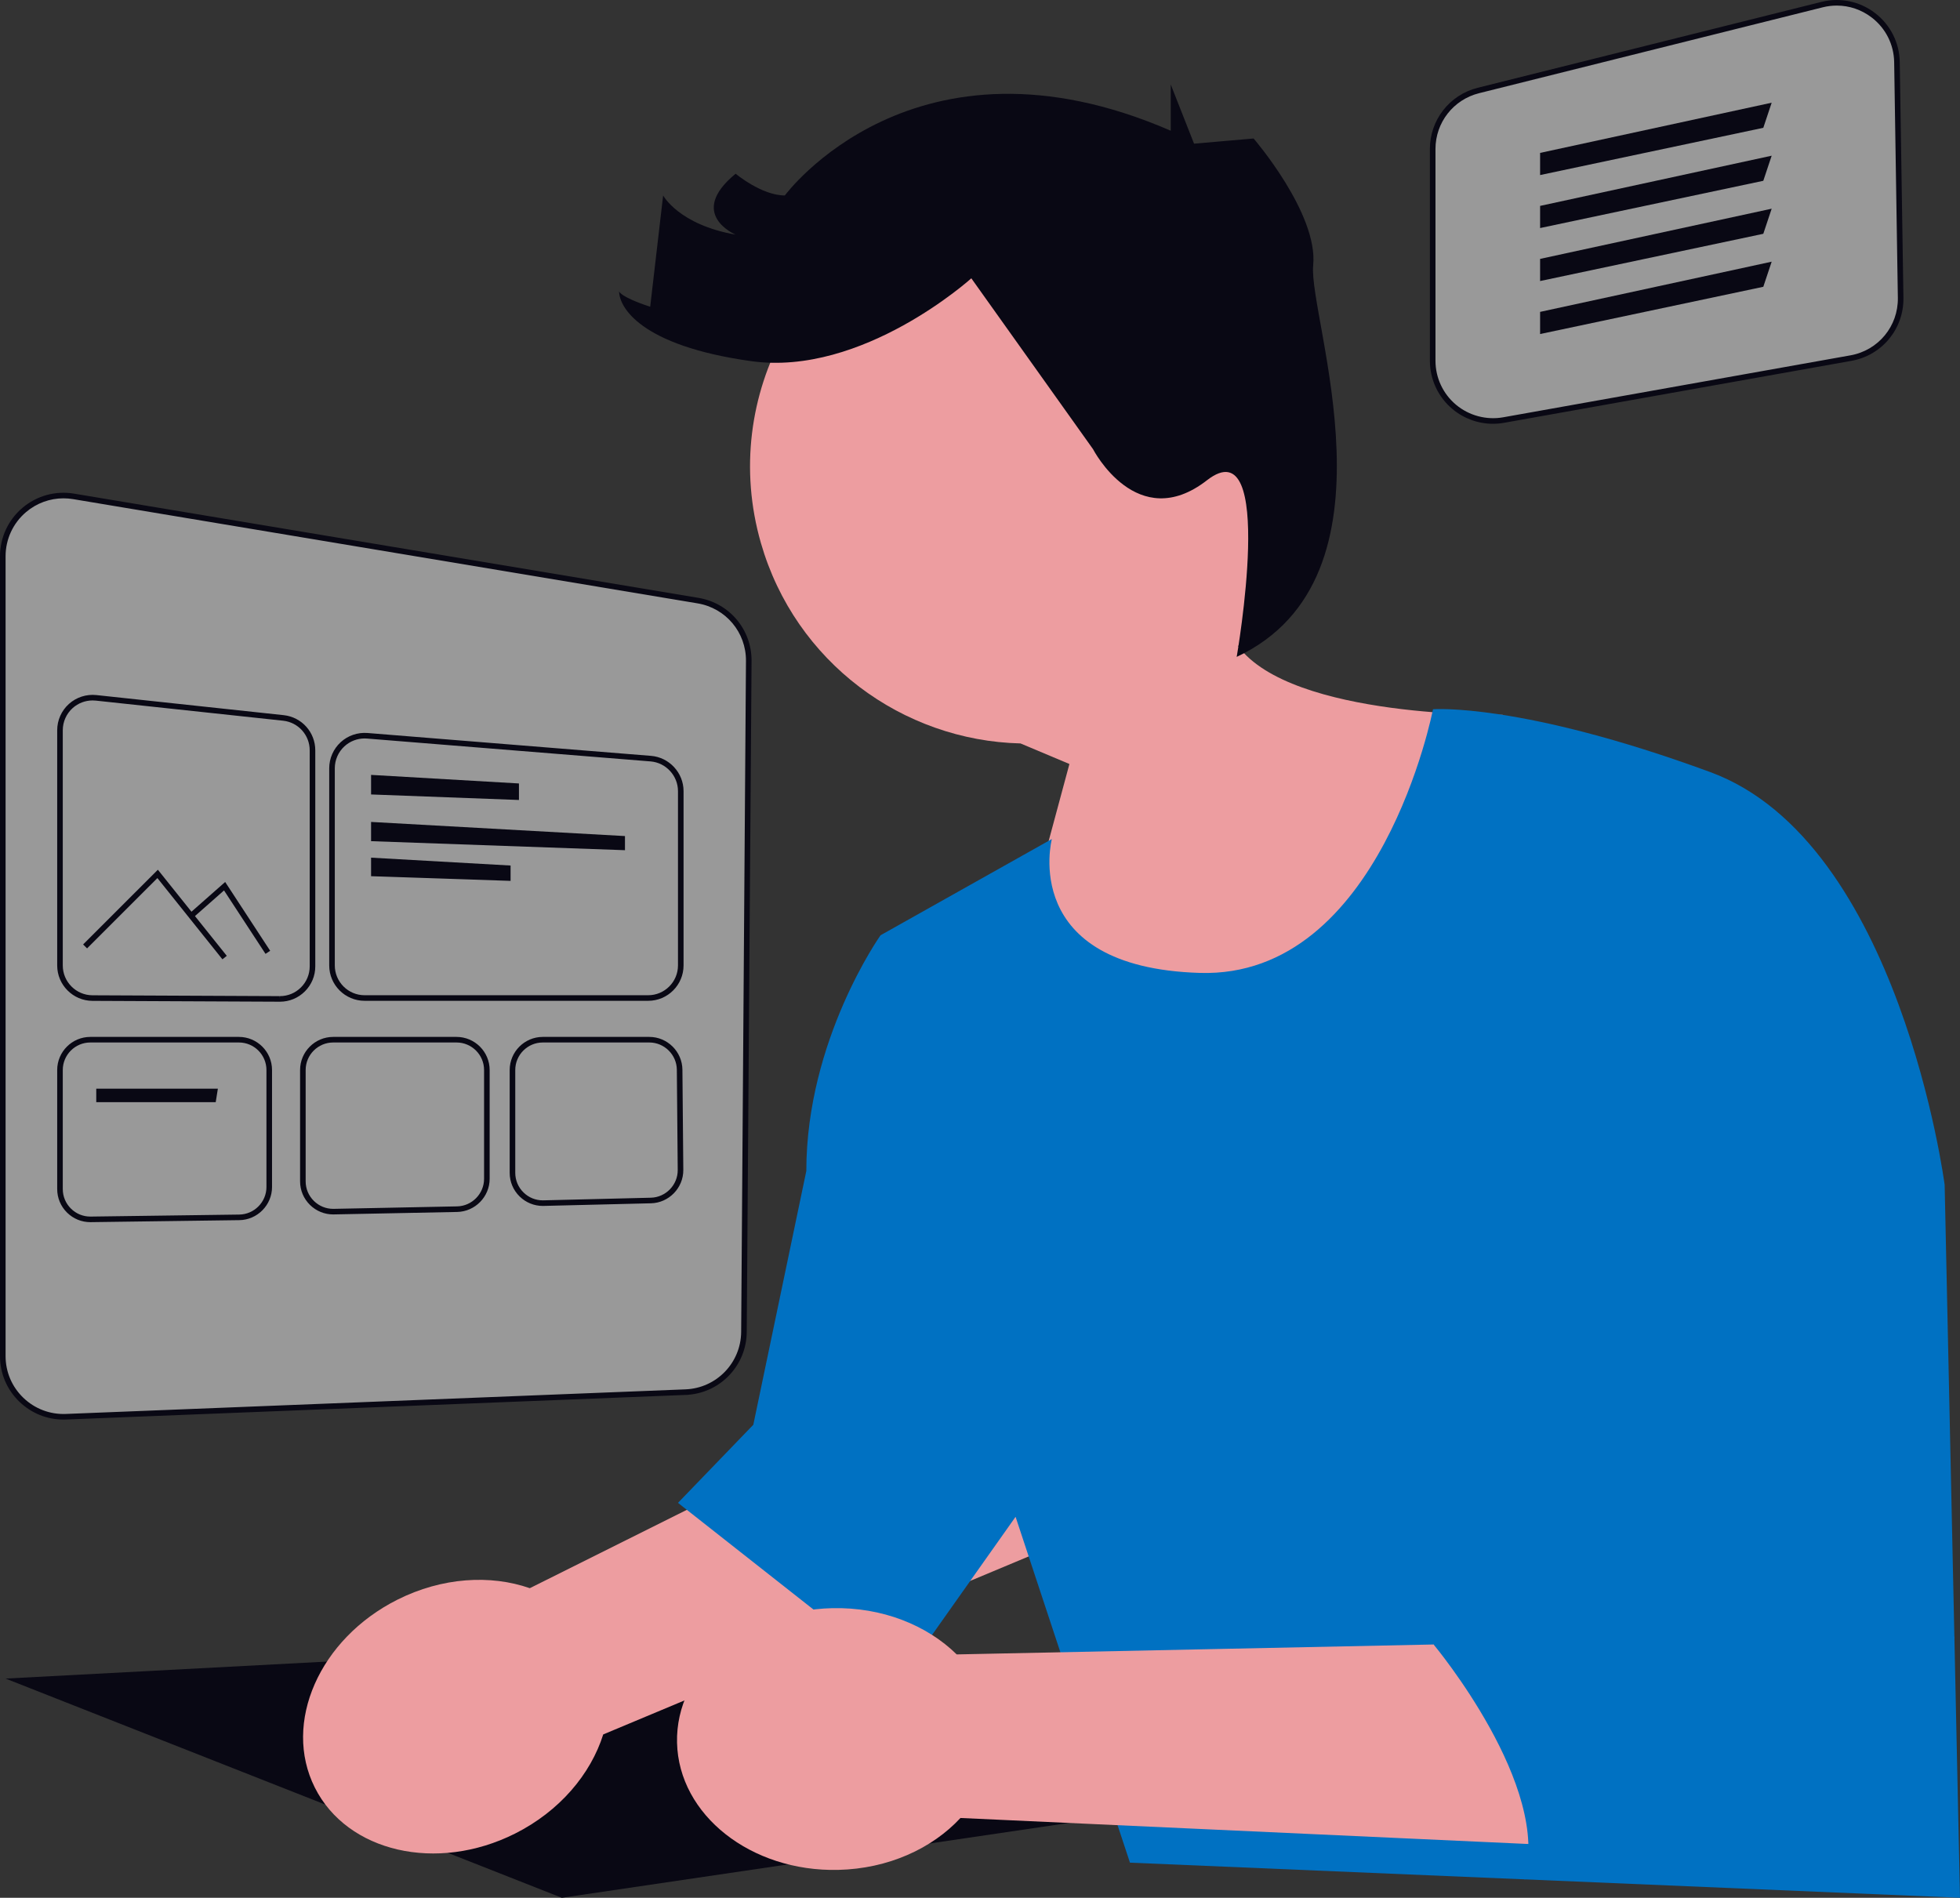 <svg xmlns="http://www.w3.org/2000/svg" width="410" height="397" viewBox="0 0 410 397" fill="none"><rect x="0" y="0" width="410" height="397" fill="#333333" stroke="none"/><g clip-path="url(#clip0_377_59)"><path d="M270.579 81.56C261.731 50.803 229.617 33.042 198.852 41.888C168.087 50.734 150.32 82.838 159.169 113.594C166.345 138.537 188.823 154.931 213.474 155.519L223.704 159.821L209.206 213.636L283.967 227.718L314.352 149.533C314.352 149.533 270.247 150.359 258.988 135.16C271.151 120.864 276.157 100.947 270.579 81.56Z" fill="#ED9DA0"></path><path d="M1.167 351.142L117.526 397L230.534 380.315L111.473 345.307L1.167 351.142Z" fill="#090814"></path><path d="M110.829 332.234L222.164 276.678L245.899 312.741L126.185 362.826C123.569 371.136 117.057 378.894 107.72 383.578C91.383 391.773 72.64 387.46 65.855 373.943C59.071 360.427 66.814 342.826 83.152 334.63C92.488 329.947 102.602 329.364 110.829 332.234Z" fill="#ED9DA0"></path><path d="M299.761 148.366C299.761 148.366 288.897 204.692 250.961 203.525C213.025 202.358 220.029 175.519 220.029 175.519L184.196 195.649C184.196 195.649 168.669 217.529 168.669 244.951L157.58 298.047L141.822 314.384L188.513 351.142L212.442 317.301L236.37 389.651L410 397L406.79 247.869C406.79 247.869 397.452 176.102 357.765 161.516C318.079 146.929 299.761 148.366 299.761 148.366Z" fill="#0071C2"></path><path d="M203.185 58.218C203.185 58.218 180.431 78.799 157.136 75.549C133.841 72.3 129.507 64.176 129.507 60.926C129.507 60.926 129.507 62.009 136.008 64.176L138.717 40.887C138.717 40.887 141.967 46.995 153.886 49.086C153.886 49.086 143.592 44.787 153.886 36.338C153.886 36.338 159.303 40.887 164.179 40.887C164.179 40.887 191.266 4.058 244.899 27.347V17.67L249.775 30.055L256.066 29.508L262.235 28.972C262.235 28.972 275.779 44.678 274.696 55.51C273.612 66.342 294.164 120.748 258.696 137.414C258.696 137.414 267.111 89.089 252.484 100.463C237.857 111.836 228.647 93.963 228.647 93.963L203.185 58.218Z" fill="#090814"></path><path opacity="0.5" d="M13.277 296.377C9.982 296.377 6.878 295.13 4.487 292.832C1.97 290.414 0.584 287.16 0.584 283.671V116.37C0.584 112.627 2.223 109.093 5.08 106.674C7.937 104.255 11.691 103.219 15.387 103.837L146.012 125.643C152.209 126.677 156.674 131.986 156.629 138.267L155.623 278.617C155.574 285.416 150.212 290.953 143.417 291.223L13.798 296.367C13.624 296.374 13.451 296.377 13.277 296.377Z" fill="white"></path><path d="M13.277 296.961C9.836 296.961 6.57 295.644 4.082 293.252C1.45 290.724 0 287.321 0 283.671V116.37C0 112.455 1.714 108.758 4.703 106.229C7.691 103.697 11.62 102.617 15.483 103.262L146.108 125.067C152.589 126.149 157.259 131.702 157.213 138.271L156.206 278.622C156.156 285.538 150.851 291.205 144.022 291.77L144.022 291.783L13.821 296.95C13.639 296.957 13.458 296.961 13.277 296.961ZM13.284 104.246C10.438 104.246 7.666 105.248 5.457 107.119C2.731 109.427 1.167 112.799 1.167 116.37V283.671C1.167 287 2.49 290.104 4.891 292.411C7.281 294.708 10.465 295.918 13.775 295.784L143.393 290.64C149.877 290.383 154.992 285.1 155.039 278.613L156.045 138.263C156.087 132.27 151.828 127.205 145.915 126.218L15.291 104.413C14.622 104.301 13.951 104.246 13.284 104.246Z" fill="#090814"></path><path d="M58.551 209.548H58.52L19.333 209.371C15.27 209.352 11.965 206.033 11.965 201.971V152.758C11.965 150.661 12.86 148.655 14.42 147.254C15.977 145.855 18.07 145.181 20.155 145.401L59.34 149.604C63.11 150.008 65.952 153.171 65.952 156.961V202.148C65.952 204.131 65.178 205.994 63.772 207.393C62.376 208.782 60.522 209.548 58.551 209.548ZM19.372 146.526C17.839 146.526 16.348 147.091 15.2 148.122C13.886 149.302 13.132 150.992 13.132 152.758V201.971C13.132 205.393 15.916 208.188 19.338 208.204L58.523 208.381L58.551 208.964V208.381C60.211 208.381 61.773 207.736 62.949 206.565C64.133 205.387 64.785 203.818 64.785 202.148V156.961C64.785 153.768 62.391 151.104 59.216 150.764L20.031 146.561C19.811 146.538 19.591 146.526 19.372 146.526Z" fill="#090814"></path><path d="M135.587 209.36H76.27C72.188 209.36 68.868 206.041 68.868 201.96V160.711C68.868 158.651 69.737 156.669 71.251 155.272C72.763 153.877 74.812 153.174 76.865 153.335L136.182 158.118C139.999 158.425 142.989 161.665 142.989 165.493V201.96C142.989 206.041 139.669 209.36 135.587 209.36ZM76.276 154.478C74.715 154.478 73.195 155.066 72.042 156.13C70.767 157.306 70.035 158.976 70.035 160.711V201.96C70.035 205.397 72.832 208.193 76.27 208.193H135.587C139.025 208.193 141.822 205.397 141.822 201.96V165.493C141.822 162.269 139.303 159.54 136.089 159.281L76.771 154.498C76.606 154.485 76.441 154.478 76.276 154.478Z" fill="#090814"></path><path d="M77.623 162.099V166.192L108.555 167.35V163.893L77.623 162.099Z" fill="#090814"></path><path d="M77.623 171.941V175.965L130.733 177.853V174.897L77.623 171.941Z" fill="#090814"></path><path d="M77.623 179.414V183.294L106.805 184.271V181.062L77.623 179.414Z" fill="#090814"></path><path d="M18.893 255.663C17.061 255.663 15.333 254.954 14.028 253.667C12.698 252.355 11.965 250.603 11.965 248.734V223.84C11.965 220.019 15.074 216.911 18.895 216.911H49.973C53.795 216.911 56.904 220.019 56.904 223.84V248.314C56.904 252.083 53.837 255.192 50.067 255.243L18.893 255.663ZM18.895 218.078C15.717 218.078 13.132 220.662 13.132 223.84V248.734C13.132 250.288 13.741 251.745 14.848 252.836C15.933 253.907 17.37 254.496 18.893 254.496L18.974 254.496L50.051 254.076C53.187 254.033 55.737 251.449 55.737 248.314V223.84C55.737 220.662 53.151 218.077 49.973 218.077L18.895 218.078Z" fill="#090814"></path><path d="M69.699 254.047C67.876 254.047 66.154 253.343 64.851 252.066C63.51 250.752 62.772 248.995 62.772 247.118V223.84C62.772 220.019 65.881 216.911 69.703 216.911H95.496C99.318 216.911 102.427 220.019 102.427 223.84V246.602C102.427 250.347 99.379 253.455 95.634 253.53L69.699 254.047ZM69.703 218.078C66.525 218.078 63.939 220.662 63.939 223.84V247.118C63.939 248.679 64.553 250.14 65.668 251.232C66.752 252.295 68.183 252.88 69.699 252.88L69.818 252.879L95.611 252.363C98.726 252.301 101.26 249.717 101.26 246.602V223.84C101.26 220.662 98.674 218.078 95.496 218.078H69.703Z" fill="#090814"></path><path d="M113.544 252.269C111.727 252.269 110.01 251.569 108.708 250.299C107.36 248.984 106.617 247.222 106.617 245.34V223.84C106.617 220.019 109.726 216.911 113.548 216.911H135.82C139.608 216.911 142.717 219.991 142.751 223.778L142.937 244.729C142.97 248.49 139.937 251.625 136.176 251.717L113.544 252.269ZM113.548 218.078C110.37 218.078 107.784 220.662 107.784 223.84V245.34C107.784 246.905 108.402 248.37 109.523 249.463C110.606 250.52 112.034 251.102 113.544 251.102L113.691 251.1L136.147 250.55C139.275 250.474 141.797 247.867 141.769 244.739L141.584 223.788C141.556 220.639 138.97 218.077 135.82 218.077L113.548 218.078Z" fill="#090814"></path><path d="M20.135 227.739V230.567H45.123L45.575 227.739H20.135Z" fill="#090814"></path><path d="M46.526 200.681L32.926 183.686L18.213 198.395L17.388 197.57L33.023 181.939L47.438 199.952L46.526 200.681Z" fill="#090814"></path><path d="M55.54 199.537L46.862 186.269L40.365 192.002L39.592 191.127L47.102 184.502L56.517 198.898L55.54 199.537Z" fill="#090814"></path><path opacity="0.5" d="M312.3 88.069C309.363 88.069 306.504 87.044 304.211 85.125C301.34 82.722 299.694 79.198 299.694 75.455V31.168C299.694 25.37 303.624 20.338 309.251 18.932L381.139 0.965C384.896 0.025 388.814 0.841 391.885 3.2C394.957 5.559 396.753 9.133 396.813 13.004L397.584 62.296C397.681 68.513 393.308 73.817 387.185 74.909L314.527 87.872C313.785 88.004 313.04 88.069 312.3 88.069Z" fill="white"></path><path d="M312.3 88.653C309.214 88.653 306.209 87.559 303.836 85.573C300.833 83.059 299.11 79.371 299.11 75.455V31.168C299.11 25.102 303.222 19.837 309.11 18.366L380.997 0.399C384.927 -0.583 389.026 0.268 392.24 2.737C395.454 5.206 397.333 8.944 397.397 12.995L398.167 62.286C398.269 68.791 393.694 74.341 387.288 75.484L314.63 88.446C313.861 88.583 313.077 88.653 312.3 88.653ZM384.221 1.167C383.243 1.167 382.255 1.287 381.28 1.531L309.392 19.498C304.026 20.839 300.278 25.638 300.278 31.168V75.455C300.278 79.025 301.848 82.386 304.585 84.678C307.294 86.945 310.945 87.919 314.424 87.297L387.082 74.335C392.922 73.293 397.093 68.234 397 62.305L396.229 13.013C396.172 9.321 394.459 5.912 391.529 3.662C389.397 2.024 386.838 1.167 384.221 1.167Z" fill="#090814"></path><path d="M322.164 31.986V36.62L368.854 26.735L370.605 21.484L322.164 31.986Z" fill="#090814"></path><path d="M322.164 43.072V47.706L368.854 37.821L370.605 32.57L322.164 43.072Z" fill="#090814"></path><path d="M322.164 54.158V58.791L368.854 48.907L370.605 43.656L322.164 54.158Z" fill="#090814"></path><path d="M322.164 65.244V69.877L368.854 59.993L370.605 54.742L322.164 65.244Z" fill="#090814"></path><path d="M200.126 346.088L324.533 343.498L330.55 386.245L200.911 380.306C194.991 386.698 185.784 390.924 175.341 391.164C157.067 391.583 141.972 379.667 141.625 364.548C141.278 349.429 155.81 336.833 174.084 336.414C184.528 336.175 193.918 339.974 200.126 346.088Z" fill="#ED9DA0"></path><path d="M323.915 251.369C323.915 251.369 319.829 277.042 332.085 285.794C332.085 285.794 328 317.301 337.922 327.22C337.922 327.22 319.689 327.958 323.261 337.508C323.261 337.508 296.484 333.055 299.986 344.14C299.986 344.14 324.766 373.873 318.796 393.14L399.786 389.067L408.826 342.447" fill="#0071C2"></path></g><defs><clipPath id="clip0_377_59"><rect width="410" height="397" fill="white"></rect></clipPath></defs></svg>